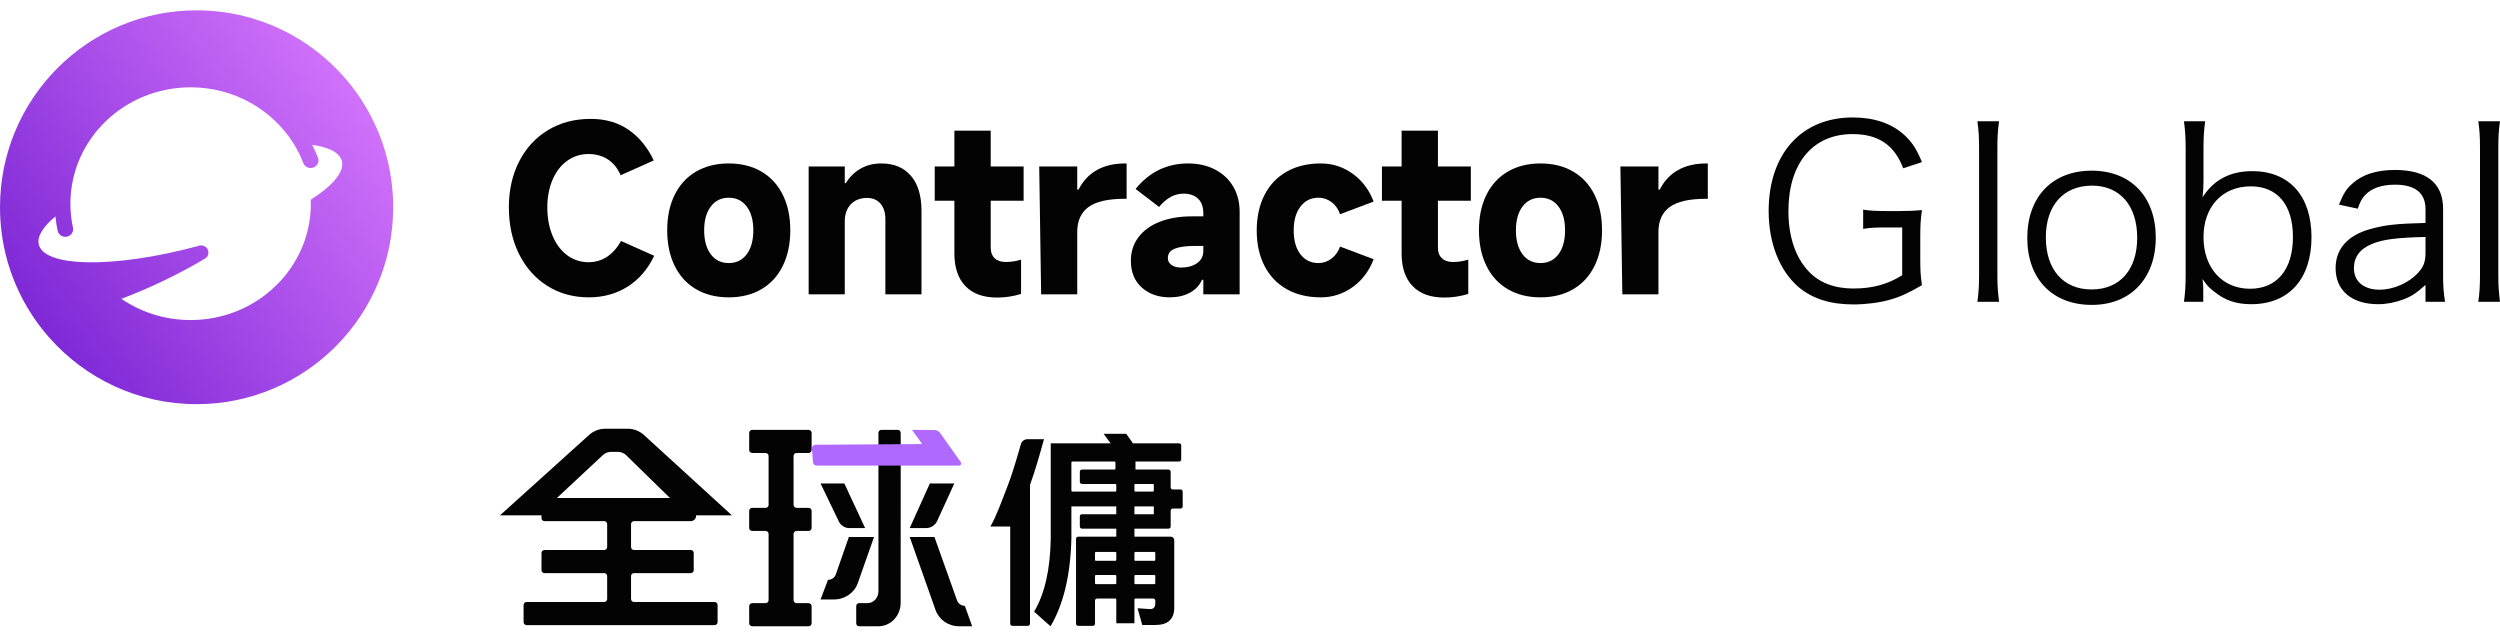 <?xml version="1.0" encoding="UTF-8"?>
<svg width="484px" height="124px" viewBox="0 0 484 124" version="1.1" xmlns="http://www.w3.org/2000/svg" xmlns:xlink="http://www.w3.org/1999/xlink">
    <title>编组 2</title>
    <defs>
        <linearGradient x1="7.718%" y1="73.862%" x2="97.07%" y2="9.686%" id="linearGradient-1">
            <stop stop-color="#802AD7" offset="0%"></stop>
            <stop stop-color="#DA7AFF" offset="100%"></stop>
        </linearGradient>
    </defs>
    <g id="页面-1" stroke="none" stroke-width="1" fill="none" fill-rule="evenodd">
        <g id="编组-45" transform="translate(0, 2)">
            <g id="编组" transform="translate(342.411, 20.738)" fill="#030303" fill-rule="nonzero">
                <path d="M16.381,36.2 C18.761,36.2 21.375,35.878 23.335,35.326 C25.482,34.728 26.882,34.084 29.682,32.474 C29.402,30.634 29.355,29.53 29.355,27.368 L29.355,23.136 C29.355,21.021 29.402,19.871 29.682,17.939 C28.356,18.065 27.147,18.115 25.265,18.122 L23.382,18.123 C20.861,18.123 19.695,18.077 18.295,17.847 L18.295,21.573 C19.601,21.343 20.675,21.297 23.102,21.297 L25.855,21.297 L25.855,30.542 C23.102,32.29 20.115,33.118 16.428,33.118 C12.741,33.118 9.847,32.014 7.747,29.806 C5.18,27.092 3.827,23.044 3.827,18.123 C3.827,8.877 8.541,3.22 16.241,3.22 C21.235,3.22 24.362,5.336 26.042,9.843 L29.682,8.647 C28.655,6.164 27.815,4.83 26.275,3.404 C23.802,1.15 20.441,0 16.288,0 C6.347,0 0,7.038 0,18.123 C0,24.332 2.1,29.622 5.74,32.796 C8.447,35.096 11.947,36.2 16.381,36.2 Z M44.61,35.694 C44.376,33.854 44.283,32.612 44.283,30.542 L44.283,5.934 C44.283,3.634 44.376,2.392 44.61,0.736 L40.409,0.736 C40.643,2.392 40.736,3.634 40.736,5.888 L40.736,30.542 C40.736,32.612 40.643,34.038 40.409,35.694 L44.61,35.694 Z M62.577,36.292 C70.091,36.292 74.945,31.14 74.945,23.274 C74.945,15.363 70.138,10.303 62.531,10.303 C54.924,10.303 50.07,15.363 50.07,23.32 C50.07,31.278 54.924,36.292 62.577,36.292 Z M62.531,33.302 C57.07,33.302 53.664,29.484 53.664,23.228 C53.664,17.019 57.07,13.201 62.624,13.201 C67.991,13.201 71.351,17.065 71.351,23.274 C71.351,29.484 67.991,33.302 62.531,33.302 Z M93.426,36.154 C100.707,36.154 105.094,31.278 105.094,23.182 C105.094,15.179 100.8,10.395 93.613,10.395 C89.366,10.395 86.192,12.051 83.999,15.455 C84.139,14.259 84.186,13.431 84.186,12.189 L84.186,5.98 C84.186,3.772 84.279,2.438 84.512,0.736 L80.405,0.736 C80.639,2.53 80.732,4.002 80.732,5.934 L80.732,30.404 C80.732,32.612 80.639,33.946 80.405,35.694 L84.139,35.694 L84.139,33.118 C84.139,32.52 84.092,32.152 83.999,31.278 C84.746,32.382 85.166,32.888 86.192,33.67 C88.339,35.418 90.486,36.154 93.426,36.154 Z M93.193,33.164 C87.826,33.164 84.186,29.116 84.186,23.182 C84.186,17.295 87.826,13.339 93.333,13.339 C98.513,13.339 101.5,16.927 101.5,23.136 C101.5,29.438 98.42,33.164 93.193,33.164 Z M118.021,36.154 C119.608,36.154 121.288,35.832 122.875,35.234 C124.462,34.636 125.348,34.038 127.168,32.428 L127.168,35.694 L130.949,35.694 C130.669,33.854 130.575,32.704 130.575,30.634 L130.575,17.709 C130.575,12.741 127.402,10.165 121.241,10.165 C117.741,10.165 114.941,11.039 113.027,12.787 C111.861,13.799 111.254,14.765 110.414,16.881 L114.054,17.663 C114.521,16.283 114.894,15.639 115.501,14.995 C116.808,13.661 118.721,13.017 121.288,13.017 C125.162,13.017 127.168,14.627 127.168,17.755 L127.168,20.423 C121.428,20.561 119.188,20.837 116.434,21.619 C112.094,22.815 109.761,25.482 109.761,29.162 C109.761,33.532 112.887,36.154 118.021,36.154 Z M118.254,33.348 C115.221,33.348 113.307,31.738 113.307,29.208 C113.307,27 114.474,25.436 116.854,24.47 C118.955,23.596 121.615,23.274 127.168,23.136 L127.168,26.126 C127.168,27.966 126.795,28.932 125.722,30.082 C123.902,32.06 120.961,33.348 118.254,33.348 Z M141.589,35.694 C141.356,33.854 141.263,32.612 141.263,30.542 L141.263,5.934 C141.263,3.634 141.356,2.392 141.589,0.736 L137.389,0.736 C137.622,2.392 137.716,3.634 137.716,5.888 L137.716,30.542 C137.716,32.612 137.622,34.038 137.389,35.694 L141.589,35.694 Z" id="SalaryGlobal"></path>
            </g>
            <path d="M174.376,88.963 L174.367,114.702 C174.368,117.127 172.568,119.108 170.301,119.237 L170.065,119.244 L166.301,119.244 C166.004,119.244 165.763,118.99 165.763,118.676 L165.763,115.34 C165.763,115.026 166.004,114.772 166.301,114.772 L167.914,114.772 C169.102,114.771 170.065,113.755 170.065,112.5 L170.065,81.792 C170.065,81.478 170.306,81.224 170.603,81.224 L173.83,81.224 C174.094,81.224 174.313,81.425 174.359,81.69 L174.367,81.792 C174.403,86.396 174.406,88.787 174.376,88.963 Z" id="路径" fill="#030303"></path>
            <g id="编组-33" transform="translate(191.738, 81.98)" fill="#030303">
                <path d="M31.966,37.018 C34.374,37.018 35.598,35.87 35.598,33.656 L35.598,20.606 C35.598,20.229 35.294,19.923 34.918,19.923 L27.886,19.923 L27.886,18.365 L34.497,18.365 C34.722,18.365 34.905,18.182 34.905,17.955 L34.905,14.881 C34.905,14.654 35.087,14.471 35.313,14.471 L36.823,14.471 C37.048,14.471 37.231,14.287 37.231,14.061 L37.231,11.191 C37.231,10.965 37.048,10.781 36.823,10.781 L35.313,10.781 C35.087,10.781 34.905,10.598 34.905,10.372 L34.905,7.338 C34.905,7.112 34.722,6.928 34.497,6.928 L28.09,6.928 L28.09,5.37 L36.537,5.37 C36.762,5.37 36.945,5.187 36.945,4.96 L36.945,2.255 C36.945,2.028 36.762,1.845 36.537,1.845 L27.6,1.845 L26.299,0 L21.928,0 L23.264,1.845 L11.685,1.845 L11.685,20.21 C11.603,26.277 10.501,31.033 8.461,34.435 L11.644,37.264 C14.174,33 15.521,27.302 15.684,20.21 L15.684,14.061 L24.376,14.061 L24.376,15.578 L17.724,15.578 C17.499,15.578 17.316,15.761 17.316,15.988 L17.316,17.955 C17.316,18.182 17.499,18.365 17.724,18.365 L24.376,18.365 L24.376,19.923 L16.99,19.923 C16.764,19.923 16.582,20.107 16.582,20.333 L16.582,36.772 C16.582,36.998 16.764,37.182 16.99,37.182 L19.846,37.182 C20.072,37.182 20.255,36.998 20.255,36.772 L20.255,32.303 C20.255,32.077 20.437,31.893 20.663,31.893 L24.206,31.893 C24.3,31.893 24.376,31.97 24.376,32.064 L24.376,36.69 L27.886,36.69 L27.886,32.064 C27.886,31.97 27.962,31.893 28.056,31.893 L31.518,31.893 C31.743,31.893 31.926,32.077 31.926,32.303 L31.926,32.795 C31.926,33.533 31.599,33.943 30.946,33.943 L28.498,33.779 L29.396,37.018 L31.966,37.018 Z M20.255,28.935 L20.255,27.514 C20.255,27.42 20.331,27.343 20.425,27.343 L24.206,27.343 C24.3,27.343 24.376,27.42 24.376,27.514 L24.376,28.935 C24.376,29.029 24.3,29.106 24.206,29.106 L20.425,29.106 C20.331,29.106 20.255,29.029 20.255,28.935 Z M27.886,28.935 L27.886,27.514 C27.886,27.42 27.962,27.343 28.056,27.343 L31.756,27.343 C31.85,27.343 31.926,27.42 31.926,27.514 L31.926,28.935 C31.926,29.029 31.85,29.106 31.756,29.106 L28.056,29.106 C27.962,29.106 27.886,29.029 27.886,28.935 Z M20.255,24.426 L20.255,23.046 C20.255,22.951 20.331,22.875 20.425,22.875 L24.206,22.875 C24.3,22.875 24.376,22.951 24.376,23.046 L24.376,24.426 C24.376,24.52 24.3,24.597 24.206,24.597 L20.425,24.597 C20.331,24.597 20.255,24.52 20.255,24.426 Z M27.886,24.426 L27.886,23.046 C27.886,22.951 27.962,22.875 28.056,22.875 L31.756,22.875 C31.85,22.875 31.926,22.951 31.926,23.046 L31.926,24.426 C31.926,24.52 31.85,24.597 31.756,24.597 L28.056,24.597 C27.962,24.597 27.886,24.52 27.886,24.426 Z M27.886,14.061 L31.64,14.061 L31.64,15.578 L27.886,15.578 L27.886,14.061 Z M24.043,6.928 L17.724,6.928 C17.499,6.928 17.316,7.112 17.316,7.338 L17.316,9.306 C17.316,9.532 17.499,9.716 17.724,9.716 L24.206,9.716 C24.3,9.716 24.376,9.792 24.376,9.886 L24.376,11.021 C24.376,11.115 24.3,11.191 24.206,11.191 L15.854,11.191 C15.76,11.191 15.684,11.115 15.684,11.021 L15.684,5.541 C15.684,5.447 15.76,5.37 15.854,5.37 L24.043,5.37 C24.137,5.37 24.213,5.447 24.213,5.541 L24.213,6.757 C24.213,6.852 24.137,6.928 24.043,6.928 Z M28.056,9.716 L31.47,9.716 C31.564,9.716 31.64,9.792 31.64,9.886 L31.64,11.021 C31.64,11.115 31.564,11.191 31.47,11.191 L28.056,11.191 C27.962,11.191 27.886,11.115 27.886,11.021 L27.886,9.886 C27.886,9.792 27.962,9.716 28.056,9.716 Z" id="形状" fill-rule="nonzero"></path>
                <path d="M7.672,36.772 L7.672,9.881 L7.672,9.881 C8.649,7.262 9.624,3.771 10.376,1.052 L7.177,1.052 C6.581,1.053 6.058,1.449 5.899,2.023 C4.896,5.6 4.053,8.263 3.37,10.012 C2.256,12.868 1.155,15.972 0,17.962 L3.84,17.962 L3.84,36.772 C3.84,36.998 4.023,37.182 4.25,37.182 L7.262,37.182 C7.488,37.182 7.672,36.998 7.672,36.772 Z" id="路径"></path>
            </g>
            <path d="M121.521,81 C122.689,81 123.813,81.434 124.668,82.215 L141.694,97.767 L134.76,97.766 C134.821,98.325 134.409,98.826 133.84,98.886 L133.731,98.892 L122.747,98.891 C122.464,98.891 122.228,99.092 122.179,99.357 L122.169,99.459 L122.169,103.915 C122.169,104.228 122.428,104.482 122.747,104.482 L133.726,104.483 C134.045,104.483 134.304,104.737 134.304,105.051 L134.304,108.388 C134.304,108.667 134.1,108.899 133.83,108.947 L133.726,108.956 L122.747,108.955 C122.464,108.955 122.228,109.156 122.179,109.421 L122.169,109.523 L122.169,113.979 C122.169,114.292 122.428,114.546 122.747,114.546 L138.349,114.547 C138.668,114.547 138.927,114.801 138.927,115.115 L138.927,118.452 C138.927,118.766 138.668,119.02 138.349,119.02 L101.945,119.02 C101.626,119.02 101.367,118.766 101.367,118.452 L101.367,115.115 C101.367,114.801 101.626,114.547 101.945,114.547 L116.969,114.546 C117.288,114.546 117.547,114.292 117.547,113.979 L117.547,109.523 C117.547,109.244 117.342,109.013 117.073,108.964 L116.969,108.955 L105.412,108.956 C105.128,108.956 104.892,108.755 104.843,108.49 L104.834,108.388 L104.834,105.051 C104.834,104.737 105.093,104.483 105.412,104.483 L116.969,104.482 C117.288,104.482 117.547,104.228 117.547,103.915 L117.547,99.459 C117.547,99.18 117.342,98.949 117.073,98.9 L116.969,98.891 L105.412,98.892 C105.128,98.892 104.892,98.691 104.843,98.426 L104.834,98.324 L104.834,97.766 L96.8,97.767 L114.058,82.196 C114.911,81.427 116.027,81 117.185,81 L121.521,81 Z M119.612,85.479 L118.307,85.479 C117.715,85.479 117.145,85.703 116.715,86.104 L107.81,94.418 L129.71,94.418 L121.242,86.14 C120.809,85.717 120.223,85.479 119.612,85.479 Z" id="形状结合" fill="#030303"></path>
            <path d="M157.13,81.792 L157.13,85.129 C157.13,85.408 156.916,85.64 156.634,85.688 L156.525,85.697 L156.525,85.697 L154.238,85.697 C153.942,85.697 153.695,85.897 153.644,86.162 L153.634,86.265 L153.634,86.265 L153.634,95.752 C153.634,96.066 153.905,96.32 154.238,96.32 L156.525,96.32 C156.859,96.32 157.13,96.574 157.13,96.888 L157.13,100.225 C157.13,100.504 156.916,100.736 156.634,100.784 L156.525,100.793 L156.525,100.793 L154.238,100.793 C153.942,100.793 153.695,100.994 153.644,101.258 L153.634,101.361 L153.634,101.361 L153.634,114.203 C153.634,114.516 153.905,114.771 154.238,114.771 L156.525,114.771 C156.859,114.771 157.13,115.025 157.13,115.339 L157.13,118.676 C157.13,118.99 156.859,119.244 156.525,119.244 L145.647,119.244 C145.313,119.244 145.043,118.99 145.043,118.676 L145.043,115.339 C145.043,115.025 145.313,114.771 145.647,114.771 L148.195,114.771 C148.529,114.771 148.799,114.516 148.799,114.203 L148.799,101.361 C148.799,101.082 148.586,100.85 148.304,100.802 L148.195,100.793 L148.195,100.793 L145.647,100.793 C145.35,100.793 145.104,100.592 145.052,100.327 L145.043,100.225 L145.043,100.225 L145.043,96.888 C145.043,96.574 145.313,96.32 145.647,96.32 L148.195,96.32 C148.529,96.32 148.799,96.066 148.799,95.752 L148.799,86.265 C148.799,85.986 148.586,85.754 148.304,85.706 L148.195,85.697 L148.195,85.697 L145.647,85.697 C145.35,85.697 145.104,85.496 145.052,85.231 L145.043,85.129 L145.043,85.129 L145.043,81.792 C145.043,81.478 145.313,81.224 145.647,81.224 L156.525,81.224 C156.859,81.224 157.13,81.478 157.13,81.792 Z" id="路径" fill="#030303"></path>
            <path d="M180.906,101.962 L185.277,114.217 C185.484,114.799 186.006,115.206 186.612,115.275 L186.796,115.285 L188.21,119.244 L185.62,119.244 C183.59,119.244 181.781,117.969 181.108,116.065 L176.123,101.962 L180.906,101.962 Z" id="路径" fill="#030303"></path>
            <path d="M169.217,101.962 L166.056,110.925 C165.396,112.796 163.53,114.059 161.427,114.059 L158.856,114.059 L160.297,110.258 C160.98,110.258 161.586,109.847 161.798,109.239 L164.341,101.962 L169.217,101.962 Z" id="路径" fill="#030303"></path>
            <path d="M163.461,91.593 L167.49,100.234 L164.394,100.234 C163.478,100.234 162.649,99.639 162.283,98.718 L158.856,91.593 L163.461,91.593 Z" id="路径" fill="#030303"></path>
            <path d="M184.757,91.593 L181.479,98.762 C181.103,99.656 180.25,100.234 179.308,100.234 L176.123,100.234 L180.021,91.593 L184.757,91.593 Z" id="路径" fill="#030303"></path>
            <g id="箭头_切换左" transform="translate(171.807, 84.68) scale(-1, 1) translate(-171.807, -84.68) translate(157.13, 81.224)" fill="#AF69FF" fill-rule="nonzero">
                <path d="M0.464,6.258 L4.469,0.609 C4.727,0.245 5.143,0.028 5.589,0.026 L9.911,0 L9.911,0 L7.959,2.745 L28.612,2.878 C28.994,2.88 29.301,3.192 29.299,3.574 C29.299,3.59 29.298,3.606 29.297,3.623 L29.092,6.275 C29.064,6.635 28.763,6.913 28.402,6.913 L0.802,6.913 C0.573,6.913 0.388,6.727 0.388,6.498 C0.388,6.412 0.414,6.328 0.464,6.258 Z" id="路径"></path>
            </g>
            <g id="Contractor">
                <path d="M126.649,47.519 C125.435,50.091 123.732,52.075 121.539,53.471 C119.346,54.868 116.83,55.566 113.989,55.566 C110.982,55.566 108.307,54.826 105.963,53.347 C103.618,51.867 101.791,49.807 100.481,47.167 C99.171,44.526 98.516,41.519 98.516,38.146 C98.516,34.828 99.177,31.869 100.501,29.27 C101.825,26.671 103.687,24.645 106.087,23.194 C108.486,21.742 111.244,21.016 114.361,21.016 C117.229,21.016 119.684,21.728 121.725,23.152 C123.766,24.576 125.38,26.546 126.566,29.063 L120.153,31.924 C119.574,30.569 118.746,29.546 117.671,28.855 C116.595,28.164 115.354,27.818 113.947,27.818 C112.403,27.818 111.024,28.254 109.81,29.125 C108.597,29.996 107.652,31.219 106.976,32.795 C106.3,34.371 105.963,36.155 105.963,38.146 C105.963,40.192 106.3,42.024 106.976,43.641 C107.652,45.259 108.597,46.517 109.81,47.416 C111.024,48.314 112.403,48.764 113.947,48.764 C115.271,48.764 116.464,48.411 117.526,47.706 C118.588,47.001 119.491,45.985 120.236,44.658 L126.649,47.519 Z" id="路径" fill="#030303" fill-rule="nonzero"></path>
                <path d="M0,38.125 C0,41.681 0.485,45.126 1.396,48.394 L1.396,48.394 C2.963,54.012 5.78,59.108 9.534,63.36 L9.534,63.36 C16.505,71.265 26.7,76.248 38.059,76.248 L38.059,76.248 C59.078,76.248 76.12,59.18 76.12,38.125 L76.12,38.125 C76.12,34.314 75.563,30.636 74.525,27.167 L74.525,27.167 C73.956,25.261 73.241,23.417 72.392,21.648 L72.392,21.648 C66.254,8.843 53.186,0 38.059,0 L38.059,0 C17.039,0 0,17.069 0,38.125 M13.067,43.79 C13.823,43.578 14.291,42.839 14.13,42.095 L14.13,42.095 C13.829,40.711 13.659,39.28 13.635,37.817 L13.635,37.817 C13.629,37.689 13.629,37.56 13.629,37.434 L13.629,37.434 C13.629,24.993 24.051,14.905 36.905,14.905 L36.905,14.905 C45.344,14.905 52.734,19.255 56.817,25.759 L56.817,25.759 C57.572,26.965 58.213,28.244 58.727,29.584 L58.727,29.584 C59.002,30.299 59.807,30.681 60.564,30.469 L60.564,30.469 C61.409,30.231 61.87,29.347 61.564,28.55 L61.564,28.55 C61.232,27.686 60.852,26.847 60.428,26.032 L60.428,26.032 C62.218,26.287 63.656,26.721 64.659,27.33 L64.659,27.33 C65.376,27.765 65.872,28.294 66.106,28.914 L66.106,28.914 C66.128,28.969 66.148,29.028 66.165,29.085 L66.165,29.085 C66.632,30.654 65.459,32.566 63.045,34.581 L63.045,34.581 C62.222,35.27 61.256,35.967 60.163,36.667 L60.163,36.667 C60.174,36.92 60.18,37.177 60.18,37.434 L60.18,37.434 C60.18,49.874 49.757,59.961 36.905,59.961 L36.905,59.961 C31.916,59.961 27.291,58.44 23.501,55.852 L23.501,55.852 C29.17,53.707 34.592,51.088 39.722,48.048 L39.722,48.048 C39.796,47.992 39.87,47.938 39.945,47.883 L39.945,47.883 C40.27,47.559 40.438,47.082 40.316,46.573 L40.316,46.573 C40.153,45.897 39.47,45.435 38.756,45.516 L38.756,45.516 C38.749,45.518 38.74,45.519 38.732,45.52 L38.732,45.52 C38.593,45.561 38.456,45.597 38.317,45.636 L38.317,45.636 C30.082,47.857 22.422,48.904 16.793,48.777 L16.793,48.777 C15.48,48.747 14.282,48.653 13.208,48.496 L13.208,48.496 C10.056,48.033 8.012,47.019 7.547,45.454 L7.547,45.454 C7.536,45.418 7.527,45.382 7.519,45.346 L7.519,45.346 C7.129,43.786 8.328,41.898 10.728,39.908 L10.728,39.908 C10.82,40.851 10.966,41.777 11.163,42.685 L11.163,42.685 C11.314,43.38 11.948,43.848 12.644,43.848 L12.644,43.848 C12.784,43.848 12.926,43.829 13.067,43.79" id="Fill-7备份-10" fill="url(#linearGradient-1)"></path>
                <path d="M141.085,55.566 C138.658,55.566 136.548,55.04 134.755,53.99 C132.962,52.939 131.583,51.432 130.618,49.469 C129.652,47.506 129.17,45.211 129.17,42.584 C129.17,39.957 129.652,37.669 130.618,35.719 C131.583,33.77 132.962,32.27 134.755,31.219 C136.548,30.169 138.658,29.643 141.085,29.643 C143.512,29.643 145.622,30.169 147.415,31.219 C149.208,32.27 150.587,33.77 151.552,35.719 C152.517,37.669 153,39.957 153,42.584 C153,45.211 152.517,47.506 151.552,49.469 C150.587,51.432 149.208,52.939 147.415,53.99 C145.622,55.04 143.512,55.566 141.085,55.566 Z M141.085,48.93 C142.547,48.93 143.705,48.363 144.56,47.229 C145.415,46.095 145.843,44.547 145.843,42.584 C145.843,40.648 145.415,39.114 144.56,37.98 C143.705,36.846 142.547,36.279 141.085,36.279 C139.623,36.279 138.465,36.846 137.61,37.98 C136.755,39.114 136.327,40.648 136.327,42.584 C136.327,44.547 136.755,46.095 137.61,47.229 C138.465,48.363 139.623,48.93 141.085,48.93 Z" id="形状" fill="#030303" fill-rule="nonzero"></path>
                <path d="M156.555,54.985 L156.555,30.224 L163.547,30.224 L163.547,33.459 L163.754,33.459 C164.471,32.27 165.416,31.337 166.588,30.659 C167.76,29.982 169.105,29.643 170.622,29.643 C173.077,29.643 174.987,30.438 176.352,32.028 C177.717,33.618 178.4,35.878 178.4,38.809 L178.4,54.985 L171.408,54.985 L171.408,40.427 C171.408,39.155 171.091,38.153 170.456,37.42 C169.822,36.687 168.953,36.321 167.85,36.321 C166.554,36.321 165.513,36.729 164.726,37.544 C163.94,38.36 163.547,39.473 163.547,40.883 L163.547,54.985 L156.555,54.985 Z" id="路径" fill="#030303" fill-rule="nonzero"></path>
                <path d="M198.173,36.86 L191.802,36.86 L191.802,45.985 C191.802,46.842 192.057,47.512 192.567,47.996 C193.078,48.48 193.802,48.722 194.739,48.722 C195.705,48.722 196.684,48.57 197.677,48.266 L197.677,54.902 C196.16,55.372 194.615,55.607 193.043,55.607 C190.368,55.607 188.32,54.868 186.899,53.388 C185.479,51.909 184.769,49.801 184.769,47.063 L184.769,36.86 L180.962,36.86 L180.962,30.224 L184.769,30.224 L184.769,23.297 L191.802,23.297 L191.802,30.224 L198.173,30.224 L198.173,36.86 Z" id="路径" fill="#030303" fill-rule="nonzero"></path>
                <path d="M201.563,54.985 L201.191,30.224 L208.555,30.224 L208.555,34.703 L208.803,34.703 C210.541,31.33 213.561,29.643 217.864,29.643 L218.112,29.643 L218.112,36.487 L217.74,36.487 C214.513,36.487 212.175,37.019 210.727,38.084 C209.279,39.148 208.555,40.759 208.555,42.916 L208.555,54.985 L201.563,54.985 Z" id="路径" fill="#030303" fill-rule="nonzero"></path>
                <path d="M226.467,55.566 C224.288,55.566 222.488,54.937 221.068,53.679 C219.647,52.42 218.937,50.685 218.937,48.473 C218.937,46.759 219.42,45.252 220.385,43.952 C221.35,42.653 222.722,41.651 224.501,40.945 C226.28,40.24 228.356,39.888 230.728,39.888 L232.962,39.888 L232.962,39.266 C232.962,38.049 232.624,37.116 231.948,36.466 C231.273,35.816 230.328,35.491 229.114,35.491 C227.377,35.491 225.805,36.348 224.398,38.063 L219.847,34.579 C222.523,31.288 225.915,29.643 230.025,29.643 C231.983,29.643 233.721,30.037 235.238,30.825 C236.754,31.613 237.927,32.712 238.754,34.123 C239.582,35.533 239.995,37.164 239.995,39.017 L239.995,54.985 L232.962,54.985 L232.962,52.165 L232.714,52.165 C232.217,53.271 231.418,54.114 230.314,54.695 C229.211,55.275 227.928,55.566 226.467,55.566 Z M228.659,49.801 C229.901,49.801 230.928,49.517 231.742,48.95 C232.555,48.383 232.962,47.602 232.962,46.607 L232.962,45.611 L231.431,45.611 C229.639,45.611 228.301,45.791 227.418,46.151 C226.536,46.51 226.094,47.118 226.094,47.976 C226.094,48.501 226.322,48.936 226.777,49.282 C227.232,49.628 227.86,49.801 228.659,49.801 Z" id="形状" fill="#030303" fill-rule="nonzero"></path>
                <path d="M255.714,55.566 C253.177,55.566 250.977,55.04 249.115,53.99 C247.254,52.939 245.819,51.439 244.813,49.49 C243.806,47.54 243.303,45.252 243.303,42.625 C243.303,39.998 243.806,37.703 244.813,35.74 C245.819,33.777 247.254,32.27 249.115,31.219 C250.977,30.169 253.177,29.643 255.714,29.643 C257.976,29.643 260.031,30.307 261.879,31.634 C263.727,32.961 265.078,34.759 265.933,37.026 L259.438,39.473 C259.079,38.45 258.521,37.662 257.762,37.109 C257.004,36.556 256.169,36.279 255.259,36.279 C253.797,36.279 252.632,36.853 251.763,38.001 C250.894,39.148 250.46,40.69 250.46,42.625 C250.46,44.561 250.894,46.095 251.763,47.229 C252.632,48.363 253.797,48.93 255.259,48.93 C256.169,48.93 257.004,48.646 257.762,48.079 C258.521,47.512 259.079,46.731 259.438,45.736 L265.933,48.183 C265.078,50.45 263.727,52.248 261.879,53.575 C260.031,54.902 257.976,55.566 255.714,55.566 Z" id="路径" fill="#030303" fill-rule="nonzero"></path>
                <path d="M284.755,36.86 L278.384,36.86 L278.384,45.985 C278.384,46.842 278.639,47.512 279.149,47.996 C279.659,48.48 280.383,48.722 281.321,48.722 C282.286,48.722 283.265,48.57 284.258,48.266 L284.258,54.902 C282.741,55.372 281.197,55.607 279.625,55.607 C276.949,55.607 274.901,54.868 273.481,53.388 C272.06,51.909 271.35,49.801 271.35,47.063 L271.35,36.86 L267.544,36.86 L267.544,30.224 L271.35,30.224 L271.35,23.297 L278.384,23.297 L278.384,30.224 L284.755,30.224 L284.755,36.86 Z" id="路径" fill="#030303" fill-rule="nonzero"></path>
                <path d="M298.24,55.566 C295.812,55.566 293.702,55.04 291.91,53.99 C290.117,52.939 288.738,51.432 287.772,49.469 C286.807,47.506 286.324,45.211 286.324,42.584 C286.324,39.957 286.807,37.669 287.772,35.719 C288.738,33.77 290.117,32.27 291.91,31.219 C293.702,30.169 295.812,29.643 298.24,29.643 C300.667,29.643 302.777,30.169 304.569,31.219 C306.362,32.27 307.741,33.77 308.707,35.719 C309.672,37.669 310.155,39.957 310.155,42.584 C310.155,45.211 309.672,47.506 308.707,49.469 C307.741,51.432 306.362,52.939 304.569,53.99 C302.777,55.04 300.667,55.566 298.24,55.566 Z M298.24,48.93 C299.701,48.93 300.86,48.363 301.715,47.229 C302.57,46.095 302.997,44.547 302.997,42.584 C302.997,40.648 302.57,39.114 301.715,37.98 C300.86,36.846 299.701,36.279 298.24,36.279 C296.778,36.279 295.619,36.846 294.764,37.98 C293.909,39.114 293.482,40.648 293.482,42.584 C293.482,44.547 293.909,46.095 294.764,47.229 C295.619,48.363 296.778,48.93 298.24,48.93 Z" id="形状" fill="#030303" fill-rule="nonzero"></path>
                <path d="M314.083,54.985 L313.71,30.224 L321.074,30.224 L321.074,34.703 L321.323,34.703 C323.06,31.33 326.08,29.643 330.383,29.643 L330.631,29.643 L330.631,36.487 L330.259,36.487 C327.032,36.487 324.694,37.019 323.246,38.084 C321.798,39.148 321.074,40.759 321.074,42.916 L321.074,54.985 L314.083,54.985 Z" id="路径" fill="#030303" fill-rule="nonzero"></path>
            </g>
        </g>
    </g>
</svg>